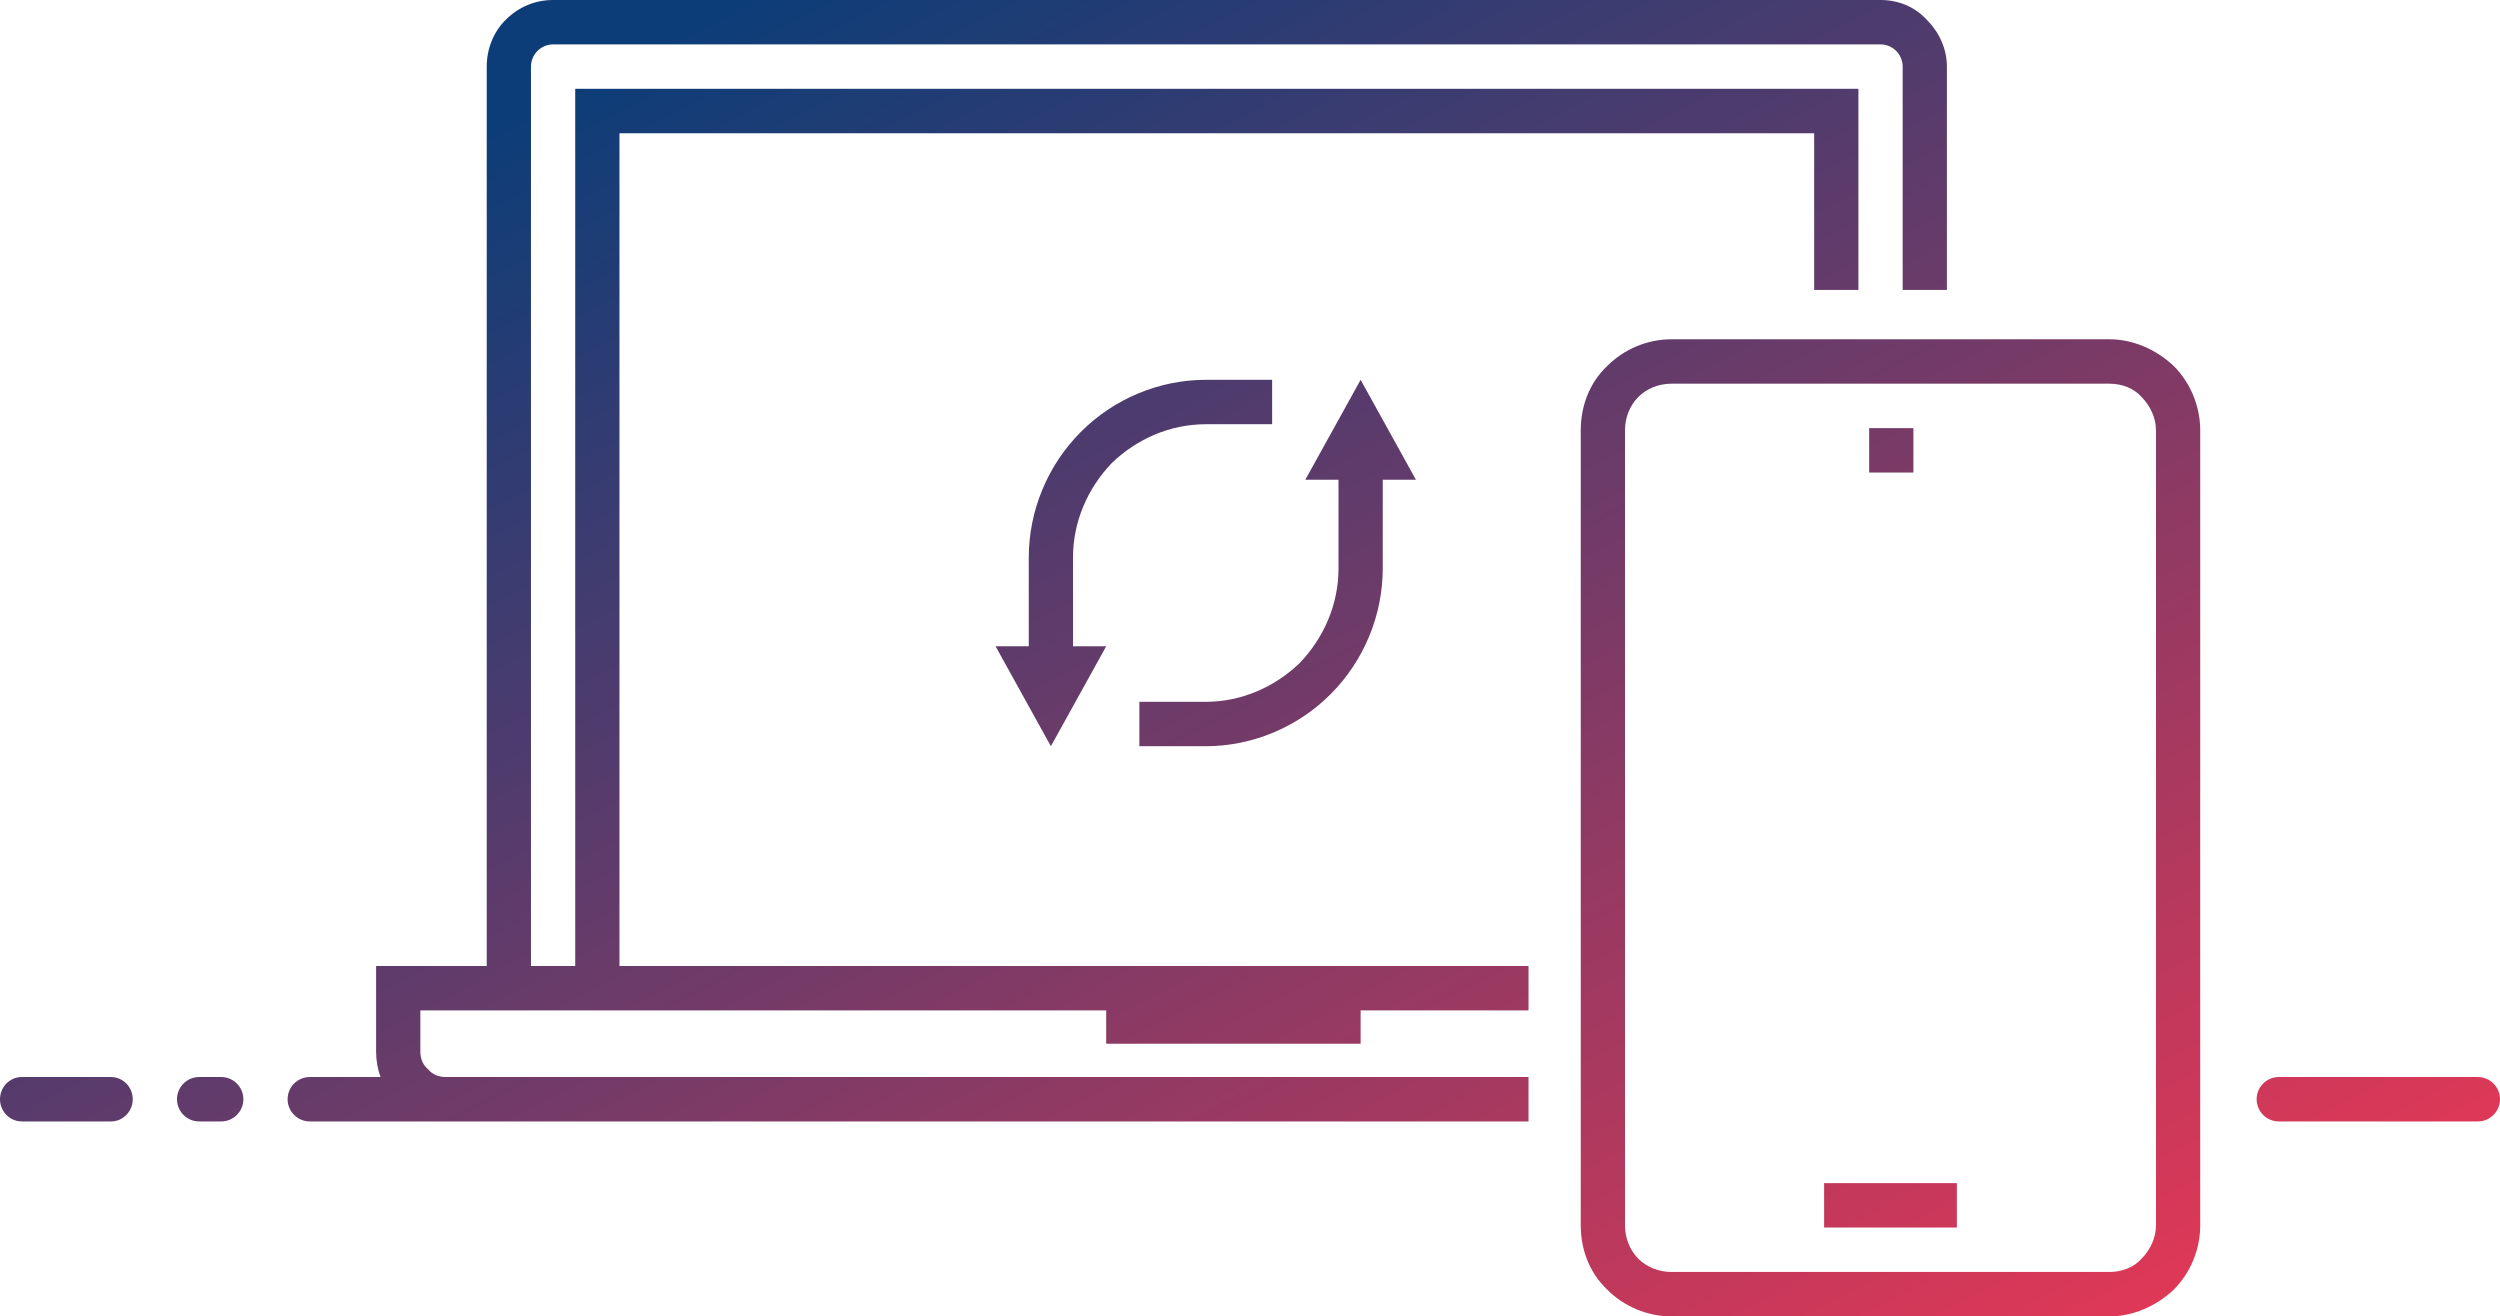 <svg xmlns="http://www.w3.org/2000/svg" style="isolation:isolate" viewBox="0 0 226 119"><linearGradient id="a" x1="103.453%" y1="102.968%" x2="14.645%" y2="14.645%"><stop offset="0%" stop-color="#FC3752"/><stop offset="100%" stop-color="#0C3D78"/></linearGradient><path d="M97 58.425V50.395c0-3.212 1.3-6.223 3.5-8.532 2.3-2.208 5.3-3.513 8.5-3.513h6v-4.015h-6c-4.2 0-8.3 1.707-11.3 4.718S93 46.179 93 50.395V58.425h-3l5 9.034 5-9.034h-3zm24-15.056v8.03c0 3.212-1.3 6.223-3.5 8.532-2.3 2.208-5.3 3.513-8.5 3.513h-6v4.015h6c4.2 0 8.3-1.707 11.3-4.718s4.7-7.127 4.7-11.342v-8.03h3l-5-9.034-5 9.034h3zm47.972-4.668h4v4.015h-4v-4.015zM166.9 110.97h-2v-4.015h12v4.015h-10zm-15.8-80.299h39.6c2.1 0 4.2.903 5.8 2.409 1.5 1.505 2.4 3.613 2.4 5.821v71.868c0 2.209-.9 4.316-2.4 5.822-1.6 1.506-3.7 2.409-5.8 2.409h-39.6c-2.2 0-4.3-.903-5.8-2.409-1.6-1.506-2.4-3.613-2.4-5.822V38.901c0-2.208.8-4.316 2.4-5.821 1.5-1.506 3.6-2.409 5.8-2.409zm0 4.015h39.6c1.1 0 2.2.401 2.9 1.204.8.803 1.3 1.907 1.3 3.011v71.868c0 1.104-.5 2.209-1.3 3.012-.7.802-1.8 1.204-2.9 1.204h-39.6c-1.1 0-2.2-.402-3-1.204-.8-.803-1.2-1.908-1.2-3.012V38.901c0-1.104.4-2.208 1.2-3.011.8-.803 1.9-1.204 3-1.204zm-12.921 66.692H28c-1.1 0-2-.904-2-2.008s.9-2.007 2-2.007h6.398c-.265-.727-.398-1.507-.398-2.309v-7.729h10V6.022c0-1.605.6-3.111 1.7-4.215C46.9.602 48.4 0 50 0h120c1.6 0 3.1.602 4.2 1.807 1.1 1.104 1.8 2.61 1.8 4.215v20.189h-4V6.022c0-1.104-.9-2.007-2-2.007H50c-1.1 0-2 .903-2 2.007v81.303h4V8.03h116v18.181h-4V12.045H56v75.28h82.179v4.015H123v3.012h-23V91.34H38v3.714c0 .602.2 1.205.7 1.606.4.502 1 .703 1.6.703h97.879v4.015zm67.821 0h18c1.1 0 2-.904 2-2.008s-.9-2.007-2-2.007h-18c-1.1 0-2 .903-2 2.007s.9 2.008 2 2.008zm-204.033 0h8.066c1.082 0 1.967-.904 1.967-2.008s-.885-2.007-1.967-2.007H1.967C.885 97.363 0 98.266 0 99.37s.885 2.008 1.967 2.008zm16.033 0h2c1.1 0 2-.904 2-2.008s-.9-2.007-2-2.007h-2c-1.1 0-2 .903-2 2.007s.9 2.008 2 2.008z" fill-rule="evenodd" fill="url(#a)"/></svg>